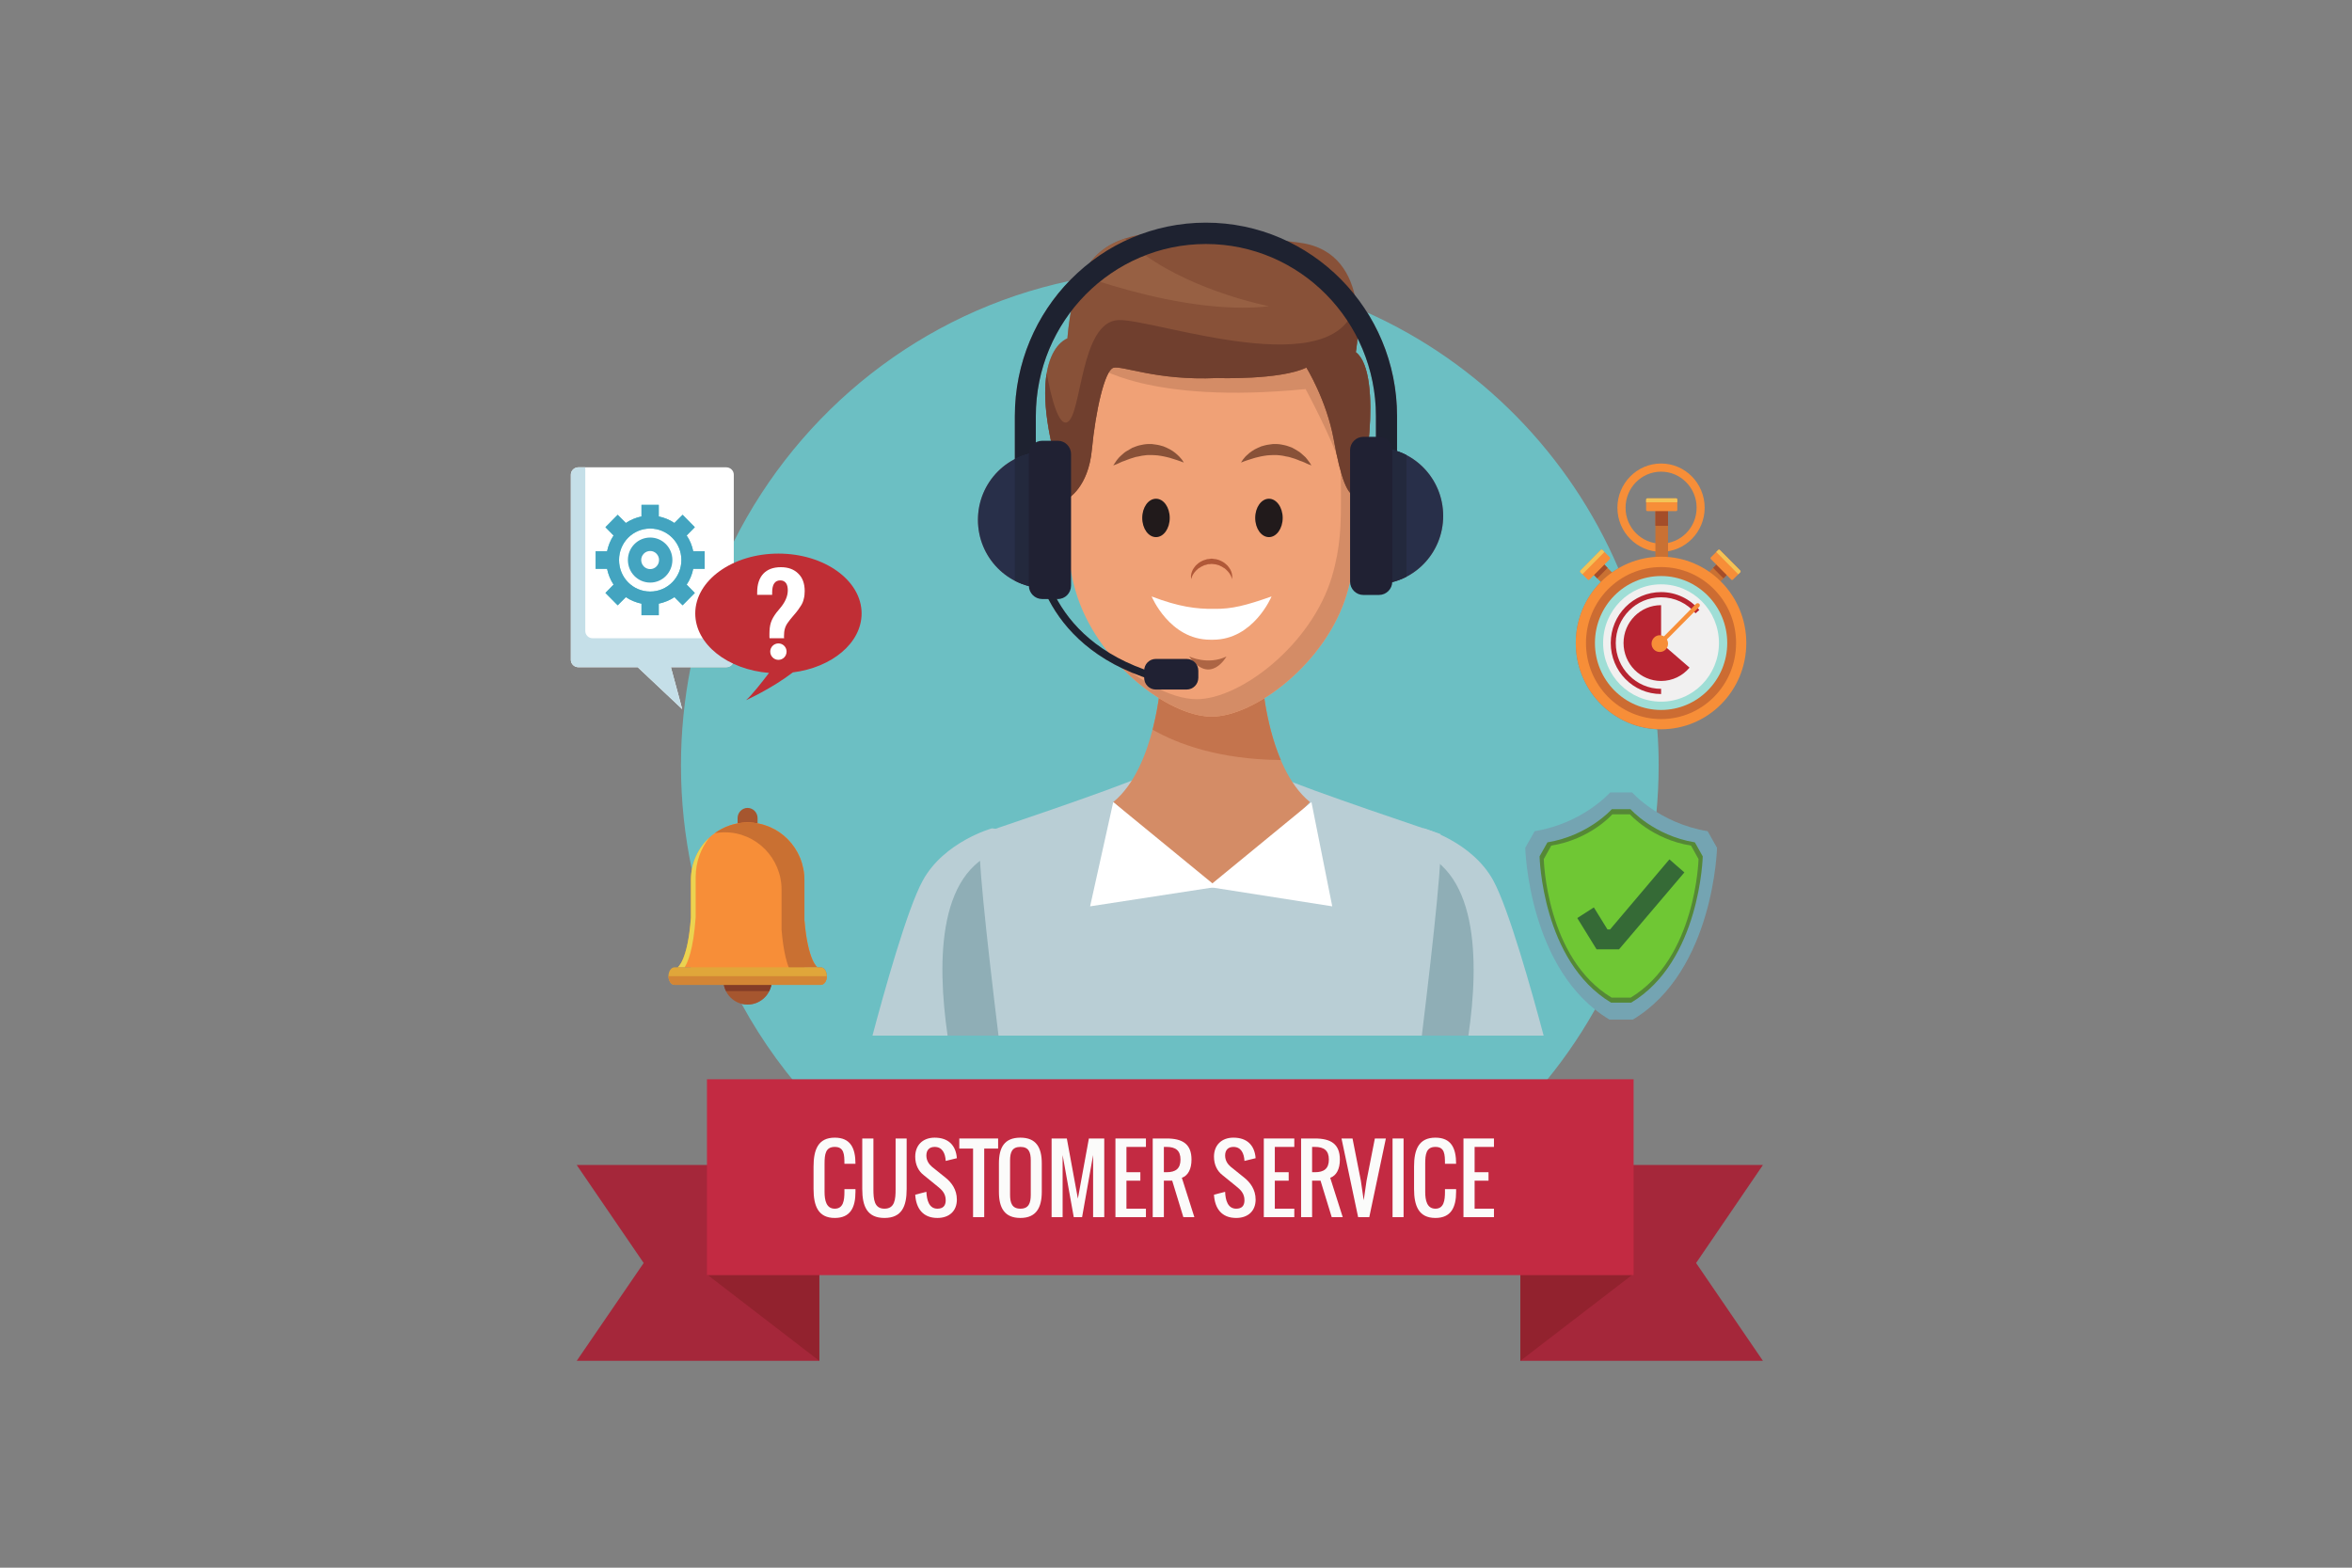 <svg xmlns="http://www.w3.org/2000/svg" xmlns:xlink="http://www.w3.org/1999/xlink" width="90" zoomAndPan="magnify" viewBox="0 0 67.5 45" height="60" preserveAspectRatio="xMidYMid meet" version="1.0"><rect x="0" y="0" width="67.5" height="45" fill="#808080" stroke="none"/><defs><clipPath id="114c03d666"><path d="M 29 6.305 L 40 6.305 L 40 15 L 29 15 Z M 29 6.305 " clip-rule="nonzero"/></clipPath><clipPath id="523c00b254"><path d="M 31 6.305 L 37 6.305 L 37 9 L 31 9 Z M 31 6.305 " clip-rule="nonzero"/></clipPath><clipPath id="dba19a788a"><path d="M 29 6.305 L 41 6.305 L 41 15 L 29 15 Z M 29 6.305 " clip-rule="nonzero"/></clipPath><clipPath id="bbfb444fbb"><path d="M 16.367 33 L 24 33 L 24 39.062 L 16.367 39.062 Z M 16.367 33 " clip-rule="nonzero"/></clipPath><clipPath id="48379a9b5c"><path d="M 20 36 L 24 36 L 24 39.062 L 20 39.062 Z M 20 36 " clip-rule="nonzero"/></clipPath><clipPath id="ddcc74cbfd"><path d="M 43 33 L 50.613 33 L 50.613 39.062 L 43 39.062 Z M 43 33 " clip-rule="nonzero"/></clipPath><clipPath id="9a6824471c"><path d="M 43 36 L 47 36 L 47 39.062 L 43 39.062 Z M 43 36 " clip-rule="nonzero"/></clipPath><clipPath id="3594e69316"><path d="M 16.367 13 L 22 13 L 22 21 L 16.367 21 Z M 16.367 13 " clip-rule="nonzero"/></clipPath><clipPath id="f80b127fdb"><path d="M 45 15 L 50.613 15 L 50.613 21 L 45 21 Z M 45 15 " clip-rule="nonzero"/></clipPath></defs><path fill="#6cbfc3" d="M 33.574 36.164 C 28.277 36.164 23.668 33.195 21.281 28.812 C 21.336 28.828 21.395 28.836 21.453 28.836 C 21.793 28.836 22.074 28.594 22.137 28.27 L 23.555 28.27 C 23.555 28.27 23.555 28.27 23.559 28.27 C 23.562 28.27 23.562 28.27 23.562 28.27 C 23.562 28.27 23.562 28.27 23.566 28.27 C 23.656 28.262 23.727 28.16 23.73 28.035 C 23.73 28.031 23.73 28.027 23.73 28.02 C 23.73 27.879 23.652 27.766 23.555 27.766 L 22.051 27.766 C 21.93 27.562 21.707 27.426 21.453 27.426 C 21.203 27.426 20.98 27.562 20.859 27.766 L 20.766 27.766 C 19.98 25.996 19.543 24.031 19.543 21.965 C 19.543 21.004 19.641 20.062 19.82 19.152 L 20.84 19.152 C 20.961 19.152 21.059 19.059 21.059 18.941 L 21.059 15.547 C 22.953 11.766 26.473 8.961 30.684 8.066 C 29.719 9.07 29.125 10.438 29.125 11.945 L 29.125 13.176 C 28.496 13.5 28.066 14.16 28.066 14.922 C 28.066 15.984 28.902 16.852 29.945 16.883 C 29.988 16.992 30.043 17.105 30.102 17.223 C 30.547 18.07 31.414 19.008 33.07 19.52 L 33.133 19.316 C 31.523 18.816 30.711 17.926 30.289 17.121 C 30.184 16.926 30.105 16.734 30.043 16.555 L 30.043 15.98 C 30.113 16.016 30.188 16.035 30.262 16.035 C 30.273 16.035 30.285 16.035 30.297 16.031 C 30.703 16 30.992 15.43 30.945 14.754 C 30.93 14.543 30.883 14.348 30.812 14.176 C 31 13.996 31.27 13.613 31.336 12.902 C 31.441 11.801 31.703 10.641 31.949 10.559 C 31.973 10.555 31.996 10.551 32.027 10.551 C 32.18 10.551 32.461 10.629 32.875 10.703 C 33.285 10.781 33.828 10.859 34.508 10.859 C 34.637 10.859 34.773 10.855 34.918 10.852 C 34.918 10.852 35.039 10.855 35.234 10.855 C 35.793 10.855 36.934 10.82 37.492 10.551 C 37.492 10.551 38.07 11.484 38.277 12.617 C 38.438 13.504 38.59 13.988 38.762 14.164 C 38.688 14.336 38.637 14.535 38.621 14.754 C 38.574 15.43 38.863 16 39.27 16.031 C 39.281 16.035 39.293 16.035 39.305 16.035 C 39.352 16.035 39.398 16.027 39.441 16.012 L 39.441 16.766 C 39.457 16.766 39.469 16.77 39.484 16.77 C 39.488 16.77 39.488 16.77 39.488 16.77 C 39.488 16.77 39.492 16.77 39.492 16.77 C 39.492 16.77 39.492 16.77 39.496 16.77 C 40.559 16.762 41.418 15.887 41.418 14.809 C 41.418 13.941 40.863 13.207 40.094 12.949 L 40.094 11.945 C 40.094 10.852 39.781 9.832 39.242 8.973 C 42.461 10.414 45.043 13.043 46.445 16.312 C 45.715 16.742 45.223 17.543 45.223 18.457 C 45.223 19.789 46.262 20.875 47.562 20.934 C 47.59 21.273 47.602 21.617 47.602 21.965 C 47.602 29.809 41.32 36.164 33.574 36.164 M 41.715 29.727 L 43.41 29.727 C 43.375 29.539 43.34 29.363 43.309 29.195 C 43.277 29.047 43.25 28.906 43.227 28.777 C 43.09 28.078 43.008 27.656 43.008 27.656 L 41.559 29.727 L 41.715 29.727 M 27.625 29.727 L 27.777 29.727 L 26.328 27.656 C 26.328 27.656 26.25 28.078 26.113 28.777 C 26.059 29.051 25.996 29.371 25.93 29.727 L 27.625 29.727 M 39.121 13.684 C 39.344 12.664 39.52 10.566 38.91 10.109 C 38.91 10.109 38.938 9.949 38.957 9.703 C 39.297 10.375 39.488 11.137 39.488 11.945 L 39.488 12.848 C 39.488 12.848 39.488 12.848 39.484 12.848 C 39.469 12.848 39.457 12.848 39.441 12.848 L 39.441 13.582 C 39.434 13.582 39.426 13.582 39.418 13.582 C 39.312 13.582 39.211 13.617 39.121 13.684 M 30.422 13.668 C 30.336 13.613 30.246 13.582 30.148 13.582 C 30.137 13.582 30.125 13.582 30.113 13.582 C 30.09 13.586 30.066 13.59 30.043 13.594 L 30.043 12.965 C 30.031 12.965 30.016 12.965 30.004 12.965 C 30.004 12.965 30 12.965 30 12.965 C 29.996 12.965 29.996 12.965 29.996 12.965 C 29.996 12.965 29.992 12.965 29.992 12.965 C 29.992 12.965 29.988 12.965 29.988 12.965 C 29.898 12.965 29.812 12.969 29.727 12.984 L 29.727 11.945 C 29.727 10.816 30.102 9.777 30.734 8.941 C 30.691 9.18 30.656 9.434 30.633 9.715 C 30.633 9.715 29.352 10.117 30.422 13.668 " fill-opacity="1" fill-rule="nonzero"/><path fill="#f0a176" d="M 27.777 29.727 L 26.328 27.656 C 26.328 27.656 26.172 28.473 25.93 29.727 L 27.777 29.727 " fill-opacity="1" fill-rule="nonzero"/><path fill="#b1926f" d="M 25.93 29.727 C 25.996 29.371 26.059 29.051 26.113 28.777 C 26.059 29.055 25.996 29.371 25.93 29.727 " fill-opacity="1" fill-rule="nonzero"/><path fill="#d6855a" d="M 27.625 29.727 L 25.93 29.727 C 25.996 29.371 26.059 29.055 26.113 28.777 L 27.625 29.727 " fill-opacity="1" fill-rule="nonzero"/><path fill="#b9ced5" d="M 28.988 29.727 C 29.512 27.363 30 23.93 28.469 23.777 C 28.469 23.777 27.098 24.156 26.484 25.273 C 26.039 26.078 25.375 28.465 25.039 29.727 L 28.988 29.727 " fill-opacity="1" fill-rule="nonzero"/><path fill="#8faeb6" d="M 28.988 29.727 C 29.395 27.887 29.781 25.402 29.211 24.316 C 29.109 24.316 29 24.332 28.887 24.359 C 26.898 24.828 26.883 27.57 27.195 29.727 L 28.988 29.727 " fill-opacity="1" fill-rule="nonzero"/><path fill="#f0a176" d="M 43.41 29.727 C 43.168 28.473 43.008 27.656 43.008 27.656 L 41.559 29.727 L 43.41 29.727 " fill-opacity="1" fill-rule="nonzero"/><path fill="#b1926f" d="M 43.309 29.195 C 43.277 29.047 43.25 28.906 43.227 28.777 C 43.25 28.906 43.277 29.047 43.309 29.195 " fill-opacity="1" fill-rule="nonzero"/><path fill="#d6855a" d="M 43.41 29.727 L 41.715 29.727 L 43.227 28.777 C 43.25 28.906 43.277 29.047 43.309 29.195 C 43.34 29.363 43.375 29.539 43.41 29.727 " fill-opacity="1" fill-rule="nonzero"/><path fill="#b9ced5" d="M 44.301 29.727 C 43.965 28.465 43.297 26.078 42.855 25.273 C 42.242 24.156 40.867 23.777 40.867 23.777 C 39.34 23.93 39.828 27.363 40.352 29.727 L 44.301 29.727 " fill-opacity="1" fill-rule="nonzero"/><path fill="#8faeb6" d="M 42.141 29.727 C 42.457 27.57 42.438 24.828 40.453 24.359 C 40.336 24.332 40.23 24.316 40.129 24.316 C 39.559 25.402 39.945 27.887 40.352 29.727 L 42.141 29.727 " fill-opacity="1" fill-rule="nonzero"/><path fill="#b9ced5" d="M 40.805 29.727 C 41.164 26.785 41.422 24.328 41.34 23.941 C 41.34 23.941 37.414 22.629 36.734 22.301 L 34.73 22.621 L 32.723 22.301 C 32.043 22.629 28.121 23.941 28.121 23.941 C 28.035 24.328 28.297 26.785 28.656 29.727 L 40.805 29.727 " fill-opacity="1" fill-rule="nonzero"/><path fill="#d48c66" d="M 36.223 19.484 L 34.773 19.801 L 33.32 19.484 C 33.32 19.484 33.176 22.02 31.949 23.023 C 31.949 23.023 34.703 25.449 34.918 25.457 C 35.359 25.457 37.594 23.023 37.594 23.023 C 36.367 22.02 36.223 19.484 36.223 19.484 " fill-opacity="1" fill-rule="nonzero"/><path fill="#c4744d" d="M 36.223 19.484 L 34.773 19.801 L 33.32 19.484 C 33.32 19.484 33.281 20.156 33.078 20.945 C 33.797 21.355 34.984 21.801 36.758 21.816 C 36.293 20.727 36.223 19.484 36.223 19.484 " fill-opacity="1" fill-rule="nonzero"/><path fill="#d17a50" d="M 30.945 14.754 C 30.992 15.43 30.703 16 30.297 16.031 C 29.887 16.062 29.516 15.539 29.465 14.863 C 29.418 14.188 29.707 13.613 30.113 13.582 C 30.523 13.555 30.895 14.074 30.945 14.754 " fill-opacity="1" fill-rule="nonzero"/><path fill="#ba6449" d="M 30.195 15.629 C 30.168 15.629 30.137 15.617 30.113 15.605 C 30.09 15.59 30.066 15.574 30.043 15.555 L 30.043 15.504 C 30.059 15.508 30.074 15.508 30.086 15.508 C 30.195 15.508 30.207 15.352 30.207 15.352 C 30.117 15.289 30.066 15.227 30.043 15.16 L 30.043 14.973 C 30.098 14.785 30.281 14.629 30.281 14.629 C 30.172 14.656 30.098 14.703 30.043 14.754 L 30.043 14.422 C 30.059 14.406 30.07 14.387 30.09 14.371 C 30.109 14.355 30.129 14.332 30.152 14.324 C 30.164 14.316 30.176 14.312 30.188 14.305 C 30.195 14.301 30.207 14.297 30.219 14.293 C 30.23 14.289 30.242 14.285 30.254 14.285 C 30.266 14.281 30.273 14.281 30.285 14.281 C 30.301 14.281 30.316 14.277 30.332 14.277 C 30.336 14.277 30.34 14.277 30.34 14.277 C 30.359 14.277 30.371 14.281 30.387 14.281 C 30.398 14.281 30.406 14.281 30.41 14.281 C 30.434 14.332 30.445 14.387 30.457 14.445 C 30.469 14.516 30.477 14.59 30.48 14.664 C 30.48 14.699 30.484 14.738 30.484 14.773 L 30.48 14.859 C 30.43 14.879 30.383 14.898 30.332 14.922 C 30.277 14.949 30.219 14.98 30.176 15.043 C 30.164 15.055 30.16 15.078 30.156 15.098 C 30.156 15.121 30.16 15.145 30.172 15.16 C 30.191 15.195 30.223 15.215 30.25 15.23 C 30.297 15.262 30.348 15.281 30.398 15.301 C 30.391 15.363 30.371 15.43 30.348 15.492 C 30.32 15.555 30.277 15.621 30.211 15.629 C 30.207 15.629 30.203 15.629 30.195 15.629 M 30.043 14.301 L 30.043 14.121 C 30.047 14.121 30.047 14.117 30.051 14.117 C 30.086 14.109 30.117 14.098 30.152 14.094 C 30.164 14.09 30.176 14.09 30.188 14.09 C 30.211 14.09 30.23 14.094 30.25 14.102 C 30.301 14.117 30.34 14.156 30.371 14.199 C 30.359 14.199 30.352 14.199 30.34 14.199 C 30.34 14.199 30.34 14.199 30.336 14.199 C 30.32 14.199 30.297 14.207 30.273 14.211 C 30.262 14.215 30.25 14.215 30.238 14.219 C 30.223 14.223 30.211 14.227 30.199 14.234 C 30.188 14.238 30.172 14.246 30.16 14.25 C 30.148 14.258 30.137 14.266 30.125 14.273 C 30.094 14.281 30.066 14.289 30.043 14.301 " fill-opacity="1" fill-rule="nonzero"/><path fill="#9a4f36" d="M 29.734 14.645 C 29.727 14.57 29.73 14.492 29.75 14.418 C 29.758 14.383 29.77 14.344 29.785 14.309 C 29.801 14.273 29.82 14.242 29.848 14.211 C 29.859 14.195 29.871 14.18 29.887 14.168 C 29.902 14.156 29.914 14.141 29.934 14.133 C 29.965 14.109 30 14.094 30.035 14.074 C 30.07 14.062 30.105 14.051 30.145 14.043 C 30.184 14.035 30.23 14.035 30.27 14.047 C 30.352 14.07 30.41 14.141 30.445 14.211 C 30.484 14.281 30.504 14.355 30.52 14.43 C 30.535 14.508 30.543 14.582 30.547 14.66 C 30.551 14.699 30.551 14.734 30.551 14.773 C 30.551 14.812 30.551 14.852 30.551 14.887 L 30.547 14.914 L 30.523 14.918 C 30.469 14.938 30.414 14.957 30.359 14.98 C 30.309 15.008 30.258 15.035 30.23 15.074 C 30.219 15.094 30.215 15.109 30.227 15.129 C 30.238 15.148 30.258 15.164 30.281 15.18 C 30.328 15.211 30.383 15.234 30.438 15.254 L 30.461 15.262 L 30.457 15.285 C 30.441 15.363 30.422 15.438 30.391 15.508 C 30.371 15.547 30.352 15.578 30.324 15.609 C 30.297 15.641 30.254 15.664 30.211 15.664 C 30.191 15.664 30.172 15.66 30.152 15.656 C 30.133 15.648 30.113 15.637 30.098 15.629 C 30.066 15.605 30.035 15.582 30.012 15.551 C 29.957 15.496 29.914 15.434 29.875 15.367 C 29.922 15.43 29.969 15.488 30.023 15.539 C 30.051 15.562 30.082 15.586 30.113 15.605 C 30.145 15.621 30.176 15.633 30.211 15.629 C 30.277 15.621 30.32 15.555 30.348 15.492 C 30.375 15.422 30.395 15.348 30.402 15.277 L 30.422 15.309 C 30.363 15.289 30.305 15.266 30.25 15.23 C 30.223 15.215 30.191 15.195 30.172 15.16 C 30.16 15.145 30.156 15.121 30.156 15.098 C 30.16 15.078 30.164 15.055 30.176 15.043 C 30.219 14.98 30.277 14.949 30.332 14.922 C 30.391 14.895 30.445 14.871 30.508 14.852 L 30.48 14.887 L 30.484 14.773 C 30.484 14.738 30.48 14.699 30.48 14.664 C 30.477 14.59 30.469 14.516 30.457 14.445 C 30.441 14.371 30.426 14.301 30.391 14.238 C 30.359 14.176 30.312 14.121 30.25 14.102 C 30.219 14.09 30.188 14.09 30.152 14.094 C 30.117 14.098 30.086 14.109 30.051 14.117 C 30.016 14.133 29.984 14.145 29.953 14.164 C 29.938 14.176 29.926 14.188 29.914 14.199 C 29.898 14.207 29.887 14.223 29.875 14.234 C 29.848 14.262 29.828 14.289 29.809 14.324 C 29.793 14.355 29.777 14.387 29.766 14.422 C 29.746 14.492 29.734 14.57 29.734 14.645 " fill-opacity="1" fill-rule="nonzero"/><path fill="#9a4f36" d="M 29.922 14.891 C 29.922 14.891 29.914 14.832 29.918 14.742 C 29.918 14.695 29.926 14.641 29.938 14.586 C 29.949 14.527 29.969 14.469 30 14.414 C 30.016 14.387 30.031 14.359 30.055 14.336 C 30.074 14.316 30.098 14.289 30.121 14.277 C 30.133 14.266 30.148 14.258 30.16 14.25 C 30.172 14.246 30.188 14.238 30.199 14.234 C 30.211 14.227 30.223 14.223 30.238 14.219 C 30.25 14.215 30.262 14.215 30.273 14.211 C 30.297 14.207 30.32 14.199 30.34 14.199 C 30.359 14.199 30.375 14.199 30.391 14.199 C 30.418 14.199 30.434 14.199 30.434 14.199 L 30.422 14.285 C 30.422 14.285 30.41 14.281 30.387 14.281 C 30.371 14.281 30.359 14.277 30.34 14.277 C 30.324 14.273 30.305 14.281 30.285 14.281 C 30.273 14.281 30.266 14.281 30.254 14.285 C 30.242 14.285 30.23 14.289 30.219 14.293 C 30.207 14.297 30.195 14.301 30.188 14.305 C 30.176 14.312 30.164 14.316 30.152 14.324 C 30.129 14.332 30.109 14.355 30.09 14.371 C 30.066 14.391 30.051 14.414 30.035 14.438 C 30.004 14.484 29.977 14.539 29.965 14.594 C 29.945 14.645 29.938 14.695 29.93 14.742 C 29.918 14.832 29.922 14.891 29.922 14.891 " fill-opacity="1" fill-rule="nonzero"/><path fill="#d17a50" d="M 38.621 14.754 C 38.574 15.43 38.863 16 39.27 16.031 C 39.68 16.062 40.051 15.539 40.102 14.863 C 40.148 14.188 39.859 13.613 39.453 13.582 C 39.043 13.555 38.672 14.074 38.621 14.754 " fill-opacity="1" fill-rule="nonzero"/><path fill="#ba6449" d="M 39.371 15.629 C 39.367 15.629 39.359 15.629 39.355 15.629 C 39.289 15.621 39.246 15.555 39.219 15.492 C 39.195 15.43 39.176 15.363 39.168 15.301 C 39.219 15.281 39.27 15.262 39.316 15.23 C 39.344 15.215 39.375 15.195 39.395 15.16 C 39.406 15.145 39.41 15.121 39.41 15.098 C 39.406 15.078 39.402 15.055 39.391 15.043 C 39.348 14.98 39.289 14.949 39.234 14.922 C 39.184 14.898 39.137 14.879 39.086 14.859 L 39.082 14.773 C 39.082 14.738 39.086 14.699 39.086 14.664 C 39.09 14.59 39.098 14.516 39.109 14.445 C 39.121 14.387 39.133 14.332 39.156 14.281 C 39.16 14.281 39.172 14.281 39.18 14.281 C 39.195 14.281 39.207 14.277 39.227 14.277 C 39.227 14.277 39.23 14.277 39.234 14.277 C 39.25 14.277 39.266 14.281 39.281 14.281 C 39.293 14.281 39.305 14.281 39.312 14.285 C 39.324 14.285 39.336 14.289 39.348 14.293 C 39.359 14.297 39.371 14.301 39.383 14.305 C 39.391 14.312 39.402 14.316 39.414 14.324 C 39.422 14.328 39.434 14.332 39.441 14.34 L 39.441 14.691 C 39.398 14.664 39.348 14.645 39.285 14.629 C 39.285 14.629 39.371 14.703 39.441 14.805 L 39.441 15.285 C 39.418 15.309 39.395 15.328 39.363 15.352 C 39.363 15.352 39.367 15.469 39.441 15.5 L 39.441 15.609 C 39.418 15.621 39.395 15.629 39.371 15.629 M 39.441 14.273 C 39.43 14.266 39.418 14.258 39.406 14.25 C 39.395 14.246 39.379 14.238 39.367 14.234 C 39.355 14.227 39.344 14.223 39.328 14.219 C 39.316 14.215 39.305 14.215 39.293 14.211 C 39.27 14.207 39.25 14.199 39.23 14.199 C 39.23 14.199 39.227 14.199 39.227 14.199 C 39.215 14.199 39.207 14.199 39.195 14.199 C 39.227 14.156 39.266 14.117 39.316 14.102 C 39.336 14.094 39.355 14.09 39.379 14.09 C 39.391 14.09 39.402 14.09 39.414 14.094 C 39.422 14.094 39.434 14.094 39.441 14.098 L 39.441 14.273 " fill-opacity="1" fill-rule="nonzero"/><path fill="#9a4f36" d="M 39.832 14.645 C 39.832 14.57 39.82 14.492 39.801 14.422 C 39.789 14.387 39.773 14.355 39.758 14.324 C 39.738 14.289 39.719 14.262 39.691 14.234 C 39.68 14.223 39.668 14.207 39.652 14.199 C 39.641 14.188 39.629 14.176 39.613 14.164 C 39.582 14.145 39.551 14.133 39.516 14.117 C 39.48 14.109 39.449 14.098 39.414 14.094 C 39.379 14.09 39.348 14.09 39.316 14.102 C 39.254 14.121 39.207 14.176 39.176 14.238 C 39.145 14.301 39.125 14.371 39.109 14.445 C 39.098 14.516 39.09 14.59 39.086 14.664 C 39.086 14.699 39.082 14.738 39.082 14.773 L 39.086 14.887 L 39.062 14.852 C 39.121 14.871 39.176 14.895 39.234 14.922 C 39.289 14.949 39.348 14.98 39.391 15.043 C 39.402 15.055 39.406 15.078 39.41 15.098 C 39.41 15.121 39.406 15.145 39.395 15.16 C 39.375 15.195 39.344 15.215 39.316 15.23 C 39.262 15.266 39.203 15.289 39.148 15.309 L 39.164 15.277 C 39.176 15.348 39.191 15.422 39.219 15.492 C 39.246 15.555 39.289 15.621 39.355 15.629 C 39.391 15.633 39.422 15.621 39.453 15.605 C 39.484 15.586 39.516 15.562 39.543 15.539 C 39.598 15.488 39.645 15.43 39.691 15.367 C 39.652 15.434 39.609 15.496 39.555 15.551 C 39.531 15.582 39.5 15.605 39.469 15.629 C 39.453 15.637 39.434 15.648 39.414 15.656 C 39.395 15.66 39.375 15.664 39.355 15.664 C 39.312 15.664 39.27 15.641 39.242 15.609 C 39.215 15.578 39.195 15.547 39.176 15.508 C 39.145 15.438 39.125 15.363 39.109 15.285 L 39.105 15.262 L 39.129 15.254 C 39.184 15.234 39.238 15.211 39.285 15.18 C 39.309 15.164 39.328 15.148 39.34 15.129 C 39.352 15.109 39.348 15.094 39.336 15.074 C 39.312 15.035 39.258 15.008 39.207 14.98 C 39.152 14.957 39.098 14.938 39.043 14.918 L 39.02 14.914 L 39.016 14.887 C 39.016 14.852 39.016 14.812 39.016 14.773 C 39.016 14.734 39.016 14.699 39.02 14.66 C 39.023 14.582 39.031 14.508 39.047 14.43 C 39.062 14.355 39.086 14.281 39.121 14.211 C 39.156 14.141 39.215 14.07 39.301 14.047 C 39.336 14.035 39.383 14.035 39.422 14.043 C 39.461 14.051 39.496 14.062 39.531 14.074 C 39.566 14.094 39.602 14.109 39.633 14.133 C 39.652 14.141 39.664 14.156 39.68 14.168 C 39.695 14.18 39.707 14.195 39.719 14.211 C 39.746 14.242 39.766 14.273 39.781 14.309 C 39.797 14.344 39.809 14.383 39.816 14.418 C 39.836 14.492 39.84 14.57 39.832 14.645 " fill-opacity="1" fill-rule="nonzero"/><path fill="#9a4f36" d="M 39.645 14.891 C 39.645 14.891 39.648 14.832 39.637 14.742 C 39.629 14.695 39.621 14.645 39.605 14.594 C 39.59 14.539 39.562 14.484 39.531 14.438 C 39.516 14.414 39.496 14.391 39.477 14.371 C 39.457 14.355 39.438 14.332 39.414 14.324 C 39.402 14.316 39.391 14.312 39.383 14.305 C 39.371 14.301 39.359 14.297 39.348 14.293 C 39.336 14.289 39.324 14.285 39.312 14.285 C 39.305 14.281 39.293 14.281 39.281 14.281 C 39.262 14.281 39.242 14.273 39.227 14.277 C 39.207 14.277 39.195 14.281 39.18 14.281 C 39.156 14.281 39.145 14.285 39.145 14.285 L 39.133 14.199 C 39.133 14.199 39.148 14.199 39.176 14.199 C 39.191 14.199 39.207 14.199 39.227 14.199 C 39.246 14.199 39.27 14.207 39.293 14.211 C 39.305 14.215 39.316 14.215 39.328 14.219 C 39.344 14.223 39.355 14.227 39.367 14.234 C 39.379 14.238 39.395 14.246 39.406 14.25 C 39.418 14.258 39.434 14.266 39.445 14.277 C 39.473 14.289 39.492 14.316 39.512 14.336 C 39.535 14.359 39.551 14.387 39.566 14.414 C 39.598 14.469 39.617 14.527 39.629 14.586 C 39.641 14.641 39.648 14.695 39.648 14.742 C 39.652 14.832 39.645 14.891 39.645 14.891 " fill-opacity="1" fill-rule="nonzero"/><path fill="#f0a176" d="M 38.91 14.762 C 38.91 15.543 38.91 16.184 38.648 17.059 C 38.062 19.02 36.016 20.57 34.773 20.57 C 33.508 20.57 31.445 18.965 30.871 16.973 C 30.625 16.129 30.633 15.52 30.633 14.762 C 30.633 12.227 30.695 8.906 34.773 8.906 C 38.848 8.906 38.91 12.227 38.91 14.762 " fill-opacity="1" fill-rule="nonzero"/><path fill="#d48c66" d="M 31.418 10.484 C 31.418 10.484 32.93 11.617 37.469 11.168 C 37.469 11.168 38.199 12.52 38.473 13.359 C 38.746 14.199 38.512 11.219 38.512 11.219 C 38.512 11.219 37.336 8.809 37.258 8.906 C 37.18 9 31.285 10.27 31.285 10.27 L 31.418 10.484 " fill-opacity="1" fill-rule="nonzero"/><path fill="#d48c66" d="M 37.633 9.84 C 38.461 11.039 38.484 12.781 38.484 14.262 C 38.484 15.047 38.48 15.688 38.223 16.559 C 37.633 18.52 35.59 20.07 34.344 20.07 C 33.598 20.07 32.57 19.508 31.734 18.637 C 32.617 19.785 33.891 20.57 34.773 20.57 C 36.016 20.57 38.062 19.02 38.648 17.059 C 38.91 16.184 38.91 15.543 38.91 14.762 C 38.91 13.059 38.883 11.008 37.633 9.84 " fill-opacity="1" fill-rule="nonzero"/><path fill="#b05838" d="M 34.184 16.625 C 34.184 16.625 34.184 16.598 34.18 16.547 C 34.176 16.523 34.188 16.496 34.191 16.461 C 34.199 16.422 34.219 16.387 34.234 16.348 C 34.254 16.309 34.289 16.273 34.316 16.234 C 34.355 16.203 34.391 16.16 34.441 16.133 C 34.465 16.121 34.488 16.105 34.516 16.094 C 34.539 16.082 34.57 16.074 34.598 16.066 L 34.641 16.051 L 34.684 16.047 L 34.773 16.035 L 34.859 16.047 L 34.898 16.051 L 34.941 16.062 C 34.973 16.07 35 16.082 35.027 16.094 C 35.055 16.105 35.078 16.121 35.102 16.133 C 35.152 16.16 35.188 16.203 35.227 16.234 C 35.258 16.273 35.289 16.309 35.309 16.348 C 35.328 16.387 35.344 16.422 35.352 16.457 C 35.355 16.492 35.367 16.523 35.363 16.547 C 35.363 16.598 35.359 16.625 35.359 16.625 C 35.359 16.625 35.348 16.598 35.336 16.555 C 35.332 16.531 35.309 16.508 35.297 16.48 C 35.285 16.453 35.258 16.43 35.234 16.398 C 35.215 16.371 35.18 16.348 35.148 16.316 C 35.133 16.309 35.113 16.297 35.094 16.285 C 35.078 16.273 35.059 16.258 35.039 16.254 C 35.016 16.242 34.996 16.234 34.977 16.223 C 34.953 16.219 34.934 16.215 34.914 16.207 L 34.883 16.199 L 34.844 16.195 L 34.773 16.188 L 34.703 16.195 L 34.668 16.195 L 34.633 16.207 C 34.613 16.215 34.59 16.219 34.566 16.223 C 34.547 16.234 34.527 16.242 34.504 16.254 C 34.484 16.258 34.465 16.273 34.449 16.285 C 34.43 16.297 34.41 16.309 34.395 16.316 C 34.367 16.348 34.328 16.371 34.309 16.398 C 34.285 16.43 34.258 16.453 34.246 16.48 C 34.234 16.508 34.215 16.527 34.211 16.551 C 34.195 16.598 34.184 16.625 34.184 16.625 " fill-opacity="1" fill-rule="nonzero"/><path fill="#ad6544" d="M 34.129 18.844 C 34.129 18.844 34.664 19.102 35.199 18.844 C 35.199 18.844 34.734 19.684 34.129 18.844 " fill-opacity="1" fill-rule="nonzero"/><path fill="#211a1b" d="M 33.57 14.867 C 33.57 15.172 33.395 15.418 33.176 15.418 C 32.957 15.418 32.781 15.172 32.781 14.867 C 32.781 14.562 32.957 14.316 33.176 14.316 C 33.395 14.316 33.57 14.562 33.57 14.867 " fill-opacity="1" fill-rule="nonzero"/><path fill="#211a1b" d="M 36.812 14.867 C 36.812 15.172 36.633 15.418 36.418 15.418 C 36.199 15.418 36.023 15.172 36.023 14.867 C 36.023 14.562 36.199 14.316 36.418 14.316 C 36.633 14.316 36.812 14.562 36.812 14.867 " fill-opacity="1" fill-rule="nonzero"/><path fill="#ffffff" d="M 34.848 17.477 C 34.336 17.484 33.828 17.418 33.051 17.121 C 33.051 17.121 33.566 18.363 34.734 18.363 C 34.734 18.363 34.746 18.363 34.773 18.363 C 34.797 18.363 34.812 18.363 34.812 18.363 C 35.977 18.363 36.492 17.121 36.492 17.121 C 35.758 17.379 35.355 17.484 34.848 17.477 " fill-opacity="1" fill-rule="nonzero"/><path fill="#885138" d="M 33.973 13.277 C 33.973 13.277 33.938 13.266 33.879 13.242 C 33.82 13.223 33.738 13.191 33.641 13.164 C 33.594 13.148 33.543 13.133 33.488 13.121 C 33.434 13.105 33.375 13.098 33.316 13.086 C 33.258 13.078 33.199 13.066 33.137 13.066 C 33.109 13.066 33.078 13.062 33.047 13.062 L 32.953 13.062 C 32.922 13.062 32.895 13.066 32.863 13.07 C 32.832 13.074 32.801 13.078 32.77 13.082 C 32.711 13.094 32.652 13.109 32.594 13.117 C 32.535 13.137 32.48 13.152 32.43 13.168 C 32.375 13.184 32.324 13.211 32.277 13.227 C 32.23 13.242 32.184 13.258 32.148 13.277 C 32.109 13.297 32.074 13.309 32.047 13.324 C 31.988 13.348 31.949 13.359 31.949 13.359 C 31.949 13.359 31.969 13.328 32.008 13.273 C 32.023 13.246 32.047 13.215 32.074 13.18 C 32.102 13.141 32.141 13.105 32.18 13.07 C 32.223 13.035 32.266 12.988 32.32 12.957 C 32.379 12.922 32.438 12.887 32.5 12.852 C 32.566 12.828 32.637 12.797 32.711 12.781 C 32.75 12.773 32.785 12.766 32.824 12.758 C 32.863 12.754 32.902 12.746 32.941 12.746 L 33.059 12.746 C 33.098 12.75 33.133 12.758 33.172 12.762 C 33.25 12.77 33.32 12.793 33.387 12.812 C 33.453 12.84 33.52 12.867 33.574 12.898 C 33.633 12.93 33.684 12.965 33.727 13 C 33.773 13.035 33.809 13.074 33.84 13.102 C 33.871 13.137 33.898 13.168 33.918 13.191 C 33.957 13.246 33.973 13.277 33.973 13.277 " fill-opacity="1" fill-rule="nonzero"/><path fill="#885138" d="M 35.617 13.277 C 35.617 13.277 35.633 13.246 35.672 13.191 C 35.691 13.168 35.715 13.137 35.746 13.102 C 35.781 13.074 35.816 13.035 35.859 13 C 35.906 12.965 35.957 12.93 36.012 12.898 C 36.07 12.867 36.133 12.84 36.199 12.812 C 36.27 12.793 36.34 12.77 36.414 12.762 C 36.453 12.758 36.492 12.75 36.531 12.746 L 36.648 12.746 C 36.688 12.746 36.723 12.754 36.762 12.758 C 36.801 12.766 36.84 12.773 36.875 12.781 C 36.949 12.797 37.02 12.828 37.086 12.852 C 37.152 12.887 37.211 12.922 37.266 12.957 C 37.32 12.988 37.363 13.035 37.406 13.07 C 37.449 13.105 37.484 13.141 37.512 13.18 C 37.539 13.215 37.562 13.246 37.582 13.273 C 37.617 13.328 37.637 13.359 37.637 13.359 C 37.637 13.359 37.602 13.348 37.543 13.324 C 37.512 13.309 37.477 13.297 37.441 13.277 C 37.402 13.258 37.355 13.242 37.309 13.227 C 37.262 13.211 37.215 13.184 37.16 13.168 C 37.105 13.152 37.051 13.137 36.992 13.117 C 36.934 13.109 36.875 13.094 36.816 13.082 C 36.785 13.078 36.754 13.074 36.727 13.07 C 36.695 13.066 36.664 13.062 36.633 13.062 L 36.543 13.062 C 36.512 13.062 36.48 13.066 36.449 13.066 C 36.387 13.066 36.328 13.078 36.27 13.086 C 36.211 13.098 36.152 13.105 36.102 13.121 C 36.047 13.133 35.992 13.148 35.945 13.164 C 35.848 13.191 35.766 13.223 35.707 13.242 C 35.648 13.266 35.617 13.277 35.617 13.277 " fill-opacity="1" fill-rule="nonzero"/><g clip-path="url(#114c03d666)"><path fill="#885138" d="M 30.637 14.316 C 30.637 14.316 31.234 14.004 31.336 12.902 C 31.441 11.801 31.703 10.641 31.949 10.559 C 32.074 10.52 32.379 10.613 32.875 10.703 C 33.367 10.797 34.047 10.891 34.918 10.852 C 34.918 10.852 36.738 10.914 37.492 10.551 C 37.492 10.551 38.07 11.484 38.277 12.617 C 38.48 13.754 38.68 14.234 38.91 14.238 C 39.137 14.242 39.723 10.719 38.91 10.109 C 38.91 10.109 39.457 7.258 37.312 6.969 C 32.434 6.309 30.918 6.418 30.633 9.715 C 30.633 9.715 29.199 10.164 30.637 14.316 " fill-opacity="1" fill-rule="nonzero"/></g><g clip-path="url(#523c00b254)"><path fill="#976043" d="M 35.656 8.832 C 34.168 8.832 32.547 8.402 31.562 8.086 C 31.953 7.77 32.395 7.512 32.867 7.328 C 34.371 8.398 36.418 8.789 36.418 8.789 C 36.172 8.82 35.914 8.832 35.656 8.832 M 31.297 7.523 C 31.543 7.203 31.867 6.984 32.285 6.848 C 32.301 6.859 32.316 6.875 32.336 6.891 C 31.965 7.062 31.617 7.277 31.297 7.523 " fill-opacity="1" fill-rule="nonzero"/></g><path fill="#703f2e" d="M 31.336 12.902 C 31.441 11.801 31.703 10.641 31.949 10.559 C 32.199 10.48 33.176 10.93 34.918 10.852 C 34.918 10.852 36.738 10.914 37.492 10.551 C 37.492 10.551 38.07 11.484 38.277 12.617 C 38.48 13.754 38.68 14.234 38.91 14.238 C 39.137 14.242 39.723 10.719 38.91 10.109 C 38.91 10.109 39.043 9.402 38.918 8.66 C 38.438 11.105 33.094 9.137 32.094 9.188 C 31 9.238 31.051 11.906 30.633 12.117 C 30.375 12.246 30.164 11.387 30.039 10.715 C 29.926 11.387 30.004 12.496 30.637 14.316 C 30.637 14.316 31.234 14.004 31.336 12.902 " fill-opacity="1" fill-rule="nonzero"/><path fill="#1e2230" d="M 29.633 15.41 C 29.633 15.414 29.633 15.426 29.633 15.449 C 29.633 15.617 29.656 16.371 30.102 17.223 C 30.547 18.07 31.414 19.008 33.07 19.52 L 33.133 19.316 C 31.523 18.816 30.711 17.926 30.289 17.121 C 29.867 16.316 29.844 15.594 29.844 15.449 C 29.844 15.438 29.844 15.43 29.844 15.426 L 29.844 15.422 L 29.633 15.41 " fill-opacity="1" fill-rule="nonzero"/><g clip-path="url(#dba19a788a)"><path fill="#1e2230" d="M 40.094 14.574 L 39.488 14.574 L 39.488 11.945 C 39.488 9.219 37.301 7.004 34.609 7.004 C 31.918 7.004 29.727 9.219 29.727 11.945 L 29.727 14.574 L 29.125 14.574 L 29.125 11.945 C 29.125 8.883 31.582 6.391 34.609 6.391 C 37.633 6.391 40.094 8.883 40.094 11.945 L 40.094 14.574 " fill-opacity="1" fill-rule="nonzero"/></g><path fill="#282f49" d="M 30.043 12.965 C 30.031 12.965 30.016 12.965 30.004 12.965 C 28.934 12.965 28.066 13.84 28.066 14.922 C 28.066 16.008 28.934 16.883 30.004 16.883 C 30.016 16.883 30.031 16.883 30.043 16.883 L 30.043 12.965 " fill-opacity="1" fill-rule="nonzero"/><path fill="#23293d" d="M 30.004 16.883 C 30.004 16.883 30 16.883 30 16.883 C 29.996 16.883 29.996 16.883 29.996 16.883 C 29.996 16.883 29.992 16.883 29.992 16.883 C 29.992 16.883 29.988 16.883 29.988 16.883 C 29.676 16.883 29.383 16.805 29.125 16.668 L 29.125 13.176 C 29.383 13.043 29.676 12.965 29.988 12.965 C 29.988 12.965 29.992 12.965 29.992 12.965 C 29.992 12.965 29.996 12.965 29.996 12.965 C 29.996 12.965 29.996 12.965 30 12.965 C 30 12.965 30.004 12.965 30.004 12.965 C 30.016 12.965 30.031 12.965 30.043 12.965 L 30.043 16.883 C 30.031 16.883 30.016 16.883 30.004 16.883 " fill-opacity="1" fill-rule="nonzero"/><path fill="#202133" d="M 30.738 16.809 C 30.738 17.023 30.57 17.195 30.359 17.195 L 29.91 17.195 C 29.699 17.195 29.527 17.023 29.527 16.809 L 29.527 13.035 C 29.527 12.824 29.699 12.652 29.91 12.652 L 30.359 12.652 C 30.57 12.652 30.738 12.824 30.738 13.035 L 30.738 16.809 " fill-opacity="1" fill-rule="nonzero"/><path fill="#282f49" d="M 39.441 12.848 C 39.457 12.848 39.469 12.848 39.484 12.848 C 40.551 12.848 41.418 13.727 41.418 14.809 C 41.418 15.891 40.551 16.77 39.484 16.77 C 39.469 16.77 39.457 16.766 39.441 16.766 L 39.441 12.848 " fill-opacity="1" fill-rule="nonzero"/><path fill="#23293d" d="M 39.484 16.77 C 39.469 16.77 39.457 16.766 39.441 16.766 L 39.441 12.848 C 39.457 12.848 39.469 12.848 39.484 12.848 C 39.488 12.848 39.488 12.848 39.488 12.848 C 39.492 12.848 39.492 12.848 39.492 12.848 C 39.492 12.848 39.492 12.848 39.496 12.848 C 39.809 12.852 40.102 12.926 40.363 13.062 L 40.363 16.555 C 40.102 16.688 39.809 16.766 39.496 16.77 C 39.492 16.77 39.492 16.77 39.492 16.77 C 39.492 16.77 39.488 16.77 39.488 16.77 C 39.488 16.77 39.488 16.77 39.484 16.77 " fill-opacity="1" fill-rule="nonzero"/><path fill="#202133" d="M 38.746 16.695 C 38.746 16.906 38.918 17.078 39.125 17.078 L 39.578 17.078 C 39.785 17.078 39.957 16.906 39.957 16.695 L 39.957 12.922 C 39.957 12.711 39.785 12.539 39.578 12.539 L 39.125 12.539 C 38.918 12.539 38.746 12.711 38.746 12.922 L 38.746 16.695 " fill-opacity="1" fill-rule="nonzero"/><path fill="#202133" d="M 34.391 19.453 C 34.391 19.641 34.242 19.793 34.055 19.793 L 33.172 19.793 C 32.984 19.793 32.836 19.641 32.836 19.453 L 32.836 19.254 C 32.836 19.066 32.984 18.914 33.172 18.914 L 34.055 18.914 C 34.242 18.914 34.391 19.066 34.391 19.254 L 34.391 19.453 " fill-opacity="1" fill-rule="nonzero"/><path fill="#ffffff" d="M 31.949 23.023 L 31.285 26.016 L 34.918 25.457 Z M 31.949 23.023 " fill-opacity="1" fill-rule="nonzero"/><path fill="#ffffff" d="M 37.637 23.023 L 38.234 26.016 L 34.672 25.457 Z M 37.637 23.023 " fill-opacity="1" fill-rule="nonzero"/><g clip-path="url(#bbfb444fbb)"><path fill="#a5273a" d="M 23.512 39.062 L 16.551 39.062 L 18.473 36.254 L 16.551 33.441 L 23.512 33.441 L 23.512 39.062 " fill-opacity="1" fill-rule="nonzero"/></g><g clip-path="url(#48379a9b5c)"><path fill="#92222e" d="M 23.512 39.062 L 20.289 36.582 L 23.512 36.582 Z M 23.512 39.062 " fill-opacity="1" fill-rule="nonzero"/></g><g clip-path="url(#ddcc74cbfd)"><path fill="#a5273a" d="M 43.633 39.062 L 50.594 39.062 L 48.676 36.254 L 50.594 33.441 L 43.633 33.441 L 43.633 39.062 " fill-opacity="1" fill-rule="nonzero"/></g><g clip-path="url(#9a6824471c)"><path fill="#92222e" d="M 43.633 39.062 L 46.859 36.582 L 43.633 36.582 Z M 43.633 39.062 " fill-opacity="1" fill-rule="nonzero"/></g><path fill="#c32a42" d="M 46.883 36.602 L 20.289 36.602 L 20.289 30.98 L 46.883 30.98 L 46.883 36.602 " fill-opacity="1" fill-rule="nonzero"/><path fill="#fbfbfa" d="M 23.957 34.961 C 23.48 34.961 23.348 34.613 23.348 34.129 L 23.348 33.488 C 23.348 33 23.48 32.656 23.957 32.656 C 24.406 32.656 24.551 32.953 24.551 33.406 L 24.234 33.406 C 24.234 33.133 24.223 32.922 23.957 32.922 C 23.691 32.922 23.664 33.133 23.664 33.406 L 23.664 34.211 C 23.664 34.457 23.715 34.695 23.957 34.695 C 24.203 34.695 24.234 34.457 24.234 34.211 L 24.234 34.133 L 24.551 34.133 L 24.551 34.211 C 24.551 34.66 24.406 34.961 23.957 34.961 " fill-opacity="1" fill-rule="nonzero"/><path fill="#fbfbfa" d="M 25.383 34.961 C 24.887 34.961 24.746 34.629 24.746 34.133 L 24.746 32.68 L 25.066 32.68 L 25.066 34.133 C 25.066 34.43 25.09 34.695 25.383 34.695 C 25.68 34.695 25.703 34.43 25.703 34.133 L 25.703 32.68 L 26.02 32.68 L 26.02 34.133 C 26.02 34.629 25.879 34.961 25.383 34.961 " fill-opacity="1" fill-rule="nonzero"/><path fill="#fbfbfa" d="M 26.824 32.922 C 26.668 32.922 26.586 33.016 26.586 33.168 C 26.586 33.309 26.656 33.414 26.742 33.488 L 27.141 33.809 C 27.305 33.941 27.461 34.145 27.461 34.434 C 27.461 34.766 27.238 34.961 26.902 34.961 C 26.488 34.961 26.289 34.688 26.266 34.293 L 26.586 34.211 C 26.598 34.445 26.66 34.695 26.902 34.695 C 27.062 34.695 27.141 34.613 27.141 34.453 C 27.141 34.25 27.02 34.145 26.902 34.051 L 26.504 33.727 C 26.367 33.621 26.266 33.441 26.266 33.203 C 26.266 32.867 26.488 32.656 26.824 32.656 C 27.219 32.656 27.434 32.879 27.461 33.246 L 27.141 33.324 C 27.129 33.109 27.047 32.922 26.824 32.922 " fill-opacity="1" fill-rule="nonzero"/><path fill="#fbfbfa" d="M 28.645 32.969 L 28.246 32.969 L 28.246 34.938 L 27.926 34.938 L 27.926 32.969 L 27.531 32.969 L 27.531 32.68 L 28.645 32.68 L 28.645 32.969 " fill-opacity="1" fill-rule="nonzero"/><path fill="#fbfbfa" d="M 28.988 33.312 L 28.988 34.293 C 28.988 34.535 29.047 34.695 29.285 34.695 C 29.523 34.695 29.582 34.535 29.582 34.293 L 29.582 33.312 C 29.582 33.07 29.523 32.922 29.285 32.922 C 29.047 32.922 28.988 33.07 28.988 33.312 Z M 29.898 33.395 L 29.898 34.211 C 29.898 34.664 29.738 34.961 29.285 34.961 C 28.828 34.961 28.668 34.672 28.668 34.211 L 28.668 33.395 C 28.668 32.934 28.828 32.656 29.285 32.656 C 29.738 32.656 29.898 32.941 29.898 33.395 " fill-opacity="1" fill-rule="nonzero"/><path fill="#fbfbfa" d="M 30.496 33.156 L 30.496 34.938 L 30.18 34.938 L 30.18 32.68 L 30.617 32.68 L 30.934 34.406 L 31.25 32.68 L 31.691 32.68 L 31.691 34.938 L 31.371 34.938 L 31.371 33.156 L 31.055 34.938 L 30.816 34.938 L 30.496 33.156 " fill-opacity="1" fill-rule="nonzero"/><path fill="#fbfbfa" d="M 32.328 33.891 L 32.328 34.695 L 32.887 34.695 L 32.887 34.938 L 32.012 34.938 L 32.012 32.68 L 32.887 32.68 L 32.887 32.922 L 32.328 32.922 L 32.328 33.648 L 32.727 33.648 L 32.727 33.891 L 32.328 33.891 " fill-opacity="1" fill-rule="nonzero"/><path fill="#fbfbfa" d="M 33.48 32.922 L 33.402 32.922 L 33.402 33.648 L 33.48 33.648 C 33.738 33.648 33.879 33.547 33.879 33.285 C 33.879 33.023 33.738 32.922 33.48 32.922 Z M 33.918 33.809 L 34.277 34.938 L 33.961 34.938 L 33.641 33.891 L 33.402 33.891 L 33.402 34.938 L 33.082 34.938 L 33.082 32.68 L 33.48 32.68 C 33.934 32.68 34.195 32.836 34.195 33.285 C 34.195 33.551 34.102 33.742 33.918 33.809 " fill-opacity="1" fill-rule="nonzero"/><path fill="#fbfbfa" d="M 35.398 32.922 C 35.242 32.922 35.16 33.016 35.16 33.168 C 35.16 33.309 35.23 33.414 35.316 33.488 L 35.715 33.809 C 35.879 33.941 36.035 34.145 36.035 34.434 C 36.035 34.766 35.812 34.961 35.477 34.961 C 35.059 34.961 34.863 34.688 34.84 34.293 L 35.16 34.211 C 35.168 34.445 35.234 34.695 35.477 34.695 C 35.637 34.695 35.715 34.613 35.715 34.453 C 35.715 34.25 35.594 34.145 35.477 34.051 L 35.078 33.727 C 34.941 33.621 34.84 33.441 34.84 33.203 C 34.84 32.867 35.062 32.656 35.398 32.656 C 35.793 32.656 36.008 32.879 36.035 33.246 L 35.715 33.324 C 35.703 33.109 35.621 32.922 35.398 32.922 " fill-opacity="1" fill-rule="nonzero"/><path fill="#fbfbfa" d="M 36.586 33.891 L 36.586 34.695 L 37.145 34.695 L 37.145 34.938 L 36.27 34.938 L 36.27 32.68 L 37.145 32.68 L 37.145 32.922 L 36.586 32.922 L 36.586 33.648 L 36.984 33.648 L 36.984 33.891 L 36.586 33.891 " fill-opacity="1" fill-rule="nonzero"/><path fill="#fbfbfa" d="M 37.738 32.922 L 37.656 32.922 L 37.656 33.648 L 37.738 33.648 C 37.996 33.648 38.137 33.547 38.137 33.285 C 38.137 33.023 37.996 32.922 37.738 32.922 Z M 38.176 33.809 L 38.535 34.938 L 38.219 34.938 L 37.898 33.891 L 37.656 33.891 L 37.656 34.938 L 37.34 34.938 L 37.34 32.68 L 37.738 32.68 C 38.191 32.68 38.453 32.836 38.453 33.285 C 38.453 33.551 38.359 33.742 38.176 33.809 " fill-opacity="1" fill-rule="nonzero"/><path fill="#fbfbfa" d="M 39.457 32.68 L 39.773 32.68 L 39.297 34.938 L 38.977 34.938 L 38.5 32.68 L 38.816 32.68 L 39.055 33.891 L 39.137 34.453 L 39.219 33.891 L 39.457 32.68 " fill-opacity="1" fill-rule="nonzero"/><path fill="#fbfbfa" d="M 40.281 32.68 L 40.281 34.938 L 39.965 34.938 L 39.965 32.68 L 40.281 32.68 " fill-opacity="1" fill-rule="nonzero"/><path fill="#fbfbfa" d="M 41.195 34.961 C 40.715 34.961 40.582 34.613 40.582 34.129 L 40.582 33.488 C 40.582 33 40.715 32.656 41.195 32.656 C 41.645 32.656 41.789 32.953 41.789 33.406 L 41.469 33.406 C 41.469 33.133 41.461 32.922 41.195 32.922 C 40.93 32.922 40.902 33.133 40.902 33.406 L 40.902 34.211 C 40.902 34.457 40.953 34.695 41.195 34.695 C 41.438 34.695 41.469 34.457 41.469 34.211 L 41.469 34.133 L 41.789 34.133 L 41.789 34.211 C 41.789 34.66 41.641 34.961 41.195 34.961 " fill-opacity="1" fill-rule="nonzero"/><path fill="#fbfbfa" d="M 42.32 33.891 L 42.32 34.695 L 42.875 34.695 L 42.875 34.938 L 42 34.938 L 42 32.68 L 42.875 32.68 L 42.875 32.922 L 42.32 32.922 L 42.32 33.648 L 42.719 33.648 L 42.719 33.891 L 42.32 33.891 " fill-opacity="1" fill-rule="nonzero"/><g clip-path="url(#3594e69316)"><path fill="#ffffff" d="M 20.84 13.414 L 16.602 13.414 C 16.48 13.414 16.383 13.508 16.383 13.625 L 16.383 18.941 C 16.383 19.059 16.48 19.152 16.602 19.152 L 18.301 19.152 L 19.578 20.355 C 19.578 20.355 19.391 19.645 19.254 19.152 L 20.84 19.152 C 20.961 19.152 21.059 19.059 21.059 18.941 L 21.059 13.625 C 21.059 13.508 20.961 13.414 20.84 13.414 " fill-opacity="1" fill-rule="nonzero"/><path fill="#c5dfe8" d="M 19.578 20.355 L 18.301 19.152 L 16.602 19.152 C 16.48 19.152 16.383 19.059 16.383 18.941 L 16.383 13.625 C 16.383 13.508 16.48 13.414 16.602 13.414 L 16.797 13.414 L 16.797 18.109 C 16.797 18.227 16.891 18.32 17.004 18.32 L 21.059 18.32 L 21.059 18.941 C 21.059 19.059 20.961 19.152 20.84 19.152 L 19.254 19.152 C 19.391 19.645 19.578 20.355 19.578 20.355 " fill-opacity="1" fill-rule="nonzero"/></g><path fill="#c02e35" d="M 24.727 17.609 C 24.727 16.66 23.66 15.891 22.34 15.891 C 21.023 15.891 19.953 16.66 19.953 17.609 C 19.953 18.492 20.879 19.219 22.07 19.316 C 21.867 19.582 21.562 19.973 21.41 20.098 C 21.41 20.098 22.148 19.766 22.754 19.301 C 23.875 19.16 24.727 18.457 24.727 17.609 " fill-opacity="1" fill-rule="nonzero"/><path fill="#ffffff" d="M 22.574 18.703 C 22.574 18.836 22.469 18.941 22.34 18.941 C 22.211 18.941 22.105 18.836 22.105 18.703 C 22.105 18.574 22.211 18.469 22.34 18.469 C 22.469 18.469 22.574 18.574 22.574 18.703 " fill-opacity="1" fill-rule="nonzero"/><path fill="#ffffff" d="M 22.16 17.008 C 22.16 16.891 22.18 16.801 22.219 16.746 C 22.258 16.688 22.316 16.66 22.395 16.66 C 22.461 16.66 22.516 16.684 22.555 16.734 C 22.59 16.781 22.609 16.852 22.609 16.945 C 22.609 17.117 22.531 17.293 22.375 17.473 C 22.336 17.52 22.305 17.555 22.285 17.582 C 22.211 17.68 22.156 17.773 22.125 17.867 C 22.094 17.961 22.082 18.07 22.082 18.195 C 22.082 18.23 22.082 18.254 22.082 18.27 C 22.082 18.289 22.082 18.305 22.086 18.32 L 22.504 18.32 C 22.504 18.312 22.504 18.305 22.5 18.289 C 22.5 18.273 22.5 18.266 22.5 18.254 C 22.5 18.176 22.508 18.102 22.527 18.039 C 22.547 17.973 22.578 17.914 22.621 17.859 C 22.648 17.816 22.707 17.746 22.793 17.645 C 22.883 17.543 22.945 17.453 22.988 17.383 C 23.023 17.328 23.051 17.266 23.066 17.195 C 23.086 17.125 23.094 17.051 23.094 16.969 C 23.094 16.754 23.035 16.586 22.91 16.465 C 22.789 16.344 22.625 16.281 22.41 16.281 C 22.191 16.281 22.023 16.344 21.906 16.469 C 21.789 16.594 21.73 16.773 21.73 17.004 L 21.73 17.074 L 22.16 17.074 L 22.16 17.008 " fill-opacity="1" fill-rule="nonzero"/><path fill="#64cbcf" d="M 18.66 16.98 C 18.164 16.98 17.766 16.578 17.766 16.074 C 17.766 15.574 18.164 15.172 18.66 15.172 C 19.152 15.172 19.555 15.574 19.555 16.074 C 19.555 16.578 19.152 16.98 18.66 16.98 Z M 20.223 16.328 L 20.223 15.824 L 19.895 15.824 C 19.863 15.66 19.797 15.504 19.707 15.371 L 19.941 15.133 L 19.59 14.777 L 19.355 15.012 C 19.223 14.922 19.07 14.859 18.906 14.824 L 18.906 14.492 L 18.41 14.492 L 18.41 14.824 C 18.246 14.859 18.094 14.922 17.961 15.012 L 17.727 14.777 L 17.375 15.133 L 17.609 15.371 C 17.52 15.504 17.457 15.66 17.422 15.824 L 17.094 15.824 L 17.094 16.328 L 17.422 16.328 C 17.457 16.492 17.52 16.648 17.609 16.781 L 17.375 17.02 L 17.727 17.375 L 17.961 17.141 C 18.094 17.23 18.246 17.293 18.41 17.328 L 18.41 17.66 L 18.906 17.66 L 18.906 17.328 C 19.07 17.293 19.223 17.23 19.355 17.141 L 19.59 17.375 L 19.941 17.02 L 19.707 16.781 C 19.797 16.648 19.863 16.492 19.895 16.328 L 20.223 16.328 " fill-opacity="1" fill-rule="nonzero"/><path fill="#43a4c0" d="M 18.66 16.98 C 18.164 16.98 17.766 16.578 17.766 16.074 C 17.766 15.574 18.164 15.172 18.66 15.172 C 19.152 15.172 19.555 15.574 19.555 16.074 C 19.555 16.578 19.152 16.98 18.66 16.98 Z M 20.223 16.328 L 20.223 15.824 L 19.895 15.824 C 19.863 15.66 19.797 15.504 19.707 15.371 L 19.941 15.133 L 19.59 14.777 L 19.355 15.012 C 19.223 14.922 19.07 14.859 18.906 14.824 L 18.906 14.492 L 18.41 14.492 L 18.41 14.824 C 18.246 14.859 18.094 14.922 17.961 15.012 L 17.727 14.777 L 17.375 15.133 L 17.609 15.371 C 17.52 15.504 17.457 15.66 17.422 15.824 L 17.094 15.824 L 17.094 16.328 L 17.422 16.328 C 17.457 16.492 17.52 16.648 17.609 16.781 L 17.375 17.02 L 17.727 17.375 L 17.961 17.141 C 18.094 17.23 18.246 17.293 18.41 17.328 L 18.41 17.66 L 18.906 17.66 L 18.906 17.328 C 19.07 17.293 19.223 17.23 19.355 17.141 L 19.59 17.375 L 19.941 17.02 L 19.707 16.781 C 19.797 16.648 19.863 16.492 19.895 16.328 L 20.223 16.328 " fill-opacity="1" fill-rule="nonzero"/><path fill="#43a4c0" d="M 18.66 16.336 C 18.516 16.336 18.402 16.219 18.402 16.074 C 18.402 15.934 18.516 15.816 18.66 15.816 C 18.801 15.816 18.914 15.934 18.914 16.074 C 18.914 16.219 18.801 16.336 18.66 16.336 Z M 18.66 15.43 C 18.305 15.43 18.02 15.719 18.02 16.074 C 18.02 16.434 18.305 16.723 18.66 16.723 C 19.012 16.723 19.297 16.434 19.297 16.074 C 19.297 15.719 19.012 15.43 18.66 15.43 " fill-opacity="1" fill-rule="nonzero"/><path fill="#a6562f" d="M 22.152 28.133 C 22.152 28.52 21.84 28.836 21.453 28.836 C 21.07 28.836 20.758 28.52 20.758 28.133 C 20.758 27.742 21.07 27.426 21.453 27.426 C 21.84 27.426 22.152 27.742 22.152 28.133 " fill-opacity="1" fill-rule="nonzero"/><path fill="#843c27" d="M 22.074 28.449 C 22.121 28.355 22.152 28.246 22.152 28.133 C 22.152 27.742 21.84 27.426 21.453 27.426 C 21.07 27.426 20.758 27.742 20.758 28.133 C 20.758 28.246 20.789 28.355 20.836 28.449 L 22.074 28.449 " fill-opacity="1" fill-rule="nonzero"/><path fill="#a6562f" d="M 21.742 23.812 C 21.742 23.977 21.613 24.105 21.453 24.105 C 21.297 24.105 21.168 23.977 21.168 23.812 L 21.168 23.484 C 21.168 23.324 21.297 23.191 21.453 23.191 C 21.613 23.191 21.742 23.324 21.742 23.484 L 21.742 23.812 " fill-opacity="1" fill-rule="nonzero"/><path fill="#f78e38" d="M 23.461 27.766 C 23.461 27.766 23.184 27.594 23.086 26.41 L 23.086 25.262 C 23.086 24.348 22.359 23.609 21.457 23.609 C 20.559 23.609 19.828 24.348 19.828 25.262 L 19.828 26.344 C 19.738 27.586 19.449 27.766 19.449 27.766 L 19.828 27.773 L 19.828 27.871 L 23.086 27.871 L 23.086 27.773 L 23.461 27.766 " fill-opacity="1" fill-rule="nonzero"/><path fill="#ebd350" d="M 19.965 26.332 L 19.965 25.184 C 19.965 24.746 20.113 24.352 20.355 24.047 C 20.031 24.348 19.828 24.777 19.828 25.262 L 19.828 26.344 C 19.738 27.586 19.449 27.766 19.449 27.766 L 19.645 27.77 C 19.734 27.637 19.898 27.27 19.965 26.332 " fill-opacity="1" fill-rule="nonzero"/><path fill="#c97032" d="M 23.086 26.41 L 23.086 25.262 C 23.086 24.348 22.359 23.609 21.457 23.609 C 21.105 23.609 20.781 23.723 20.516 23.914 C 20.609 23.898 20.703 23.891 20.801 23.891 C 21.699 23.891 22.43 24.629 22.43 25.539 L 22.43 26.688 C 22.484 27.348 22.594 27.695 22.68 27.871 L 23.086 27.871 L 23.086 27.773 L 23.461 27.766 C 23.461 27.766 23.184 27.594 23.086 26.41 " fill-opacity="1" fill-rule="nonzero"/><path fill="#e0a63a" d="M 23.73 28.02 C 23.73 28.156 23.652 28.27 23.555 28.27 L 19.363 28.27 C 19.262 28.27 19.184 28.156 19.184 28.02 C 19.184 27.879 19.262 27.766 19.363 27.766 L 23.555 27.766 C 23.652 27.766 23.73 27.879 23.73 28.02 " fill-opacity="1" fill-rule="nonzero"/><path fill="#d38535" d="M 23.555 28.27 L 19.363 28.27 C 19.363 28.27 19.363 28.27 19.359 28.27 C 19.355 28.27 19.355 28.27 19.355 28.27 C 19.355 28.27 19.355 28.27 19.352 28.27 C 19.352 28.27 19.352 28.27 19.348 28.27 C 19.258 28.262 19.184 28.152 19.184 28.02 L 23.73 28.02 C 23.73 28.027 23.73 28.031 23.73 28.035 C 23.727 28.16 23.656 28.262 23.566 28.27 C 23.562 28.27 23.562 28.27 23.562 28.27 C 23.562 28.27 23.559 28.27 23.559 28.27 C 23.555 28.27 23.555 28.27 23.555 28.27 " fill-opacity="1" fill-rule="nonzero"/><path fill="#74a4b2" d="M 49.008 23.859 C 47.621 23.633 46.84 22.746 46.84 22.746 L 46.211 22.746 C 46.211 22.746 45.43 23.633 44.043 23.859 L 43.773 24.336 C 43.773 24.336 43.859 27.871 46.188 29.266 L 46.863 29.266 C 49.191 27.871 49.277 24.336 49.277 24.336 L 49.008 23.859 " fill-opacity="1" fill-rule="nonzero"/><path fill="#558836" d="M 48.641 24.18 C 47.461 23.984 46.793 23.227 46.793 23.227 L 46.258 23.227 C 46.258 23.227 45.59 23.984 44.41 24.18 L 44.184 24.582 C 44.184 24.582 44.254 27.594 46.238 28.781 L 46.812 28.781 C 48.797 27.594 48.867 24.582 48.867 24.582 L 48.641 24.18 " fill-opacity="1" fill-rule="nonzero"/><path fill="#6fc734" d="M 48.531 24.273 C 47.41 24.094 46.777 23.375 46.777 23.375 L 46.273 23.375 C 46.273 23.375 45.641 24.094 44.52 24.273 L 44.305 24.66 C 44.305 24.66 44.371 27.508 46.254 28.637 L 46.797 28.637 C 48.676 27.508 48.746 24.66 48.746 24.66 L 48.531 24.273 " fill-opacity="1" fill-rule="nonzero"/><path fill="#356a36" d="M 46.465 27.25 L 45.82 27.25 L 45.266 26.352 L 45.742 26.047 L 46.133 26.68 L 46.207 26.68 L 47.91 24.668 L 48.34 25.043 L 46.465 27.25 " fill-opacity="1" fill-rule="nonzero"/><path fill="#f78e38" d="M 47.672 15.605 C 47.105 15.605 46.652 15.145 46.652 14.574 C 46.652 14.004 47.105 13.539 47.672 13.539 C 48.234 13.539 48.691 14.004 48.691 14.574 C 48.691 15.145 48.234 15.605 47.672 15.605 Z M 47.672 13.305 C 46.98 13.305 46.418 13.875 46.418 14.574 C 46.418 15.273 46.98 15.84 47.672 15.84 C 48.363 15.84 48.922 15.273 48.922 14.574 C 48.922 13.875 48.363 13.305 47.672 13.305 " fill-opacity="1" fill-rule="nonzero"/><path fill="#c97133" d="M 47.508 16.484 L 47.871 16.484 L 47.871 14.488 L 47.508 14.488 Z M 47.508 16.484 " fill-opacity="1" fill-rule="nonzero"/><path fill="#a44d29" d="M 47.871 15.094 L 47.871 14.488 L 47.508 14.488 L 47.508 15.094 L 47.871 15.094 " fill-opacity="1" fill-rule="nonzero"/><path fill="#c97133" d="M 46.301 16.469 L 46.004 16.77 L 45.617 16.375 L 45.914 16.074 L 46.301 16.469 " fill-opacity="1" fill-rule="nonzero"/><path fill="#a44d29" d="M 46.137 16.301 L 45.914 16.074 L 45.617 16.375 L 45.84 16.602 L 46.137 16.301 " fill-opacity="1" fill-rule="nonzero"/><path fill="#f78e38" d="M 46.199 15.996 C 46.211 16.012 46.211 16.035 46.199 16.051 L 45.617 16.637 C 45.602 16.652 45.578 16.652 45.566 16.637 L 45.359 16.43 C 45.344 16.414 45.344 16.391 45.359 16.375 L 45.938 15.789 C 45.953 15.773 45.977 15.773 45.992 15.789 L 46.199 15.996 " fill-opacity="1" fill-rule="nonzero"/><path fill="#f3c356" d="M 46.047 15.844 L 45.992 15.789 C 45.977 15.773 45.953 15.773 45.938 15.789 L 45.359 16.375 C 45.344 16.391 45.344 16.414 45.359 16.43 L 45.414 16.484 L 46.047 15.844 " fill-opacity="1" fill-rule="nonzero"/><path fill="#c97133" d="M 49 16.469 L 49.297 16.77 L 49.684 16.375 L 49.387 16.074 L 49 16.469 " fill-opacity="1" fill-rule="nonzero"/><path fill="#a44d29" d="M 49.164 16.301 L 49.387 16.074 L 49.684 16.375 L 49.461 16.602 L 49.164 16.301 " fill-opacity="1" fill-rule="nonzero"/><path fill="#f78e38" d="M 49.102 15.996 C 49.086 16.012 49.086 16.035 49.102 16.051 L 49.684 16.637 C 49.695 16.652 49.719 16.652 49.734 16.637 L 49.941 16.43 C 49.957 16.414 49.957 16.391 49.941 16.375 L 49.359 15.789 C 49.348 15.773 49.324 15.773 49.309 15.789 L 49.102 15.996 " fill-opacity="1" fill-rule="nonzero"/><path fill="#f3c356" d="M 49.254 15.844 L 49.309 15.789 C 49.324 15.773 49.348 15.773 49.359 15.789 L 49.941 16.375 C 49.957 16.391 49.957 16.414 49.941 16.43 L 49.887 16.484 L 49.254 15.844 " fill-opacity="1" fill-rule="nonzero"/><g clip-path="url(#f80b127fdb)"><path fill="#f78e38" d="M 50.117 18.457 C 50.117 19.824 49.023 20.934 47.672 20.934 C 46.32 20.934 45.223 19.824 45.223 18.457 C 45.223 17.09 46.32 15.98 47.672 15.98 C 49.023 15.98 50.117 17.09 50.117 18.457 " fill-opacity="1" fill-rule="nonzero"/></g><path fill="#cc6c32" d="M 47.672 20.641 C 46.48 20.641 45.516 19.664 45.516 18.457 C 45.516 17.254 46.48 16.277 47.672 16.277 C 48.859 16.277 49.824 17.254 49.824 18.457 C 49.824 19.664 48.859 20.641 47.672 20.641 " fill-opacity="1" fill-rule="nonzero"/><path fill="#9fded6" d="M 49.57 18.457 C 49.57 19.52 48.719 20.379 47.672 20.379 C 46.621 20.379 45.773 19.52 45.773 18.457 C 45.773 17.398 46.621 16.535 47.672 16.535 C 48.719 16.535 49.57 17.398 49.57 18.457 " fill-opacity="1" fill-rule="nonzero"/><path fill="#f1f0f0" d="M 49.332 18.457 C 49.332 19.387 48.59 20.141 47.672 20.141 C 46.754 20.141 46.008 19.387 46.008 18.457 C 46.008 17.527 46.754 16.773 47.672 16.773 C 48.59 16.773 49.332 17.527 49.332 18.457 " fill-opacity="1" fill-rule="nonzero"/><path fill="#b72431" d="M 47.672 17.371 C 47.078 17.371 46.594 17.855 46.594 18.457 C 46.594 19.059 47.078 19.547 47.672 19.547 C 48 19.547 48.293 19.398 48.488 19.164 L 47.672 18.457 L 47.672 17.371 " fill-opacity="1" fill-rule="nonzero"/><path fill="#b72431" d="M 47.672 19.773 C 47.312 19.773 46.988 19.625 46.754 19.387 C 46.516 19.148 46.371 18.82 46.371 18.457 C 46.371 18.094 46.516 17.766 46.754 17.527 C 46.988 17.289 47.312 17.145 47.672 17.145 C 48.066 17.145 48.418 17.32 48.66 17.605 L 48.77 17.508 C 48.504 17.195 48.109 16.996 47.672 16.996 C 46.871 16.996 46.227 17.652 46.227 18.457 C 46.227 19.266 46.871 19.922 47.672 19.922 L 47.672 19.773 " fill-opacity="1" fill-rule="nonzero"/><path fill="#f78e38" d="M 47.871 18.477 C 47.871 18.609 47.766 18.715 47.633 18.715 C 47.504 18.715 47.398 18.609 47.398 18.477 C 47.398 18.344 47.504 18.234 47.633 18.234 C 47.766 18.234 47.871 18.344 47.871 18.477 " fill-opacity="1" fill-rule="nonzero"/><path fill="#f78e38" d="M 48.766 17.332 C 48.742 17.309 48.703 17.309 48.676 17.332 L 47.559 18.465 C 47.582 18.496 47.609 18.531 47.629 18.566 L 48.766 17.418 C 48.789 17.395 48.789 17.355 48.766 17.332 " fill-opacity="1" fill-rule="nonzero"/><path fill="#f78e38" d="M 48.137 14.637 C 48.137 14.656 48.121 14.672 48.102 14.672 L 47.277 14.672 C 47.258 14.672 47.242 14.656 47.242 14.637 L 47.242 14.34 C 47.242 14.32 47.258 14.305 47.277 14.305 L 48.102 14.305 C 48.121 14.305 48.137 14.32 48.137 14.34 L 48.137 14.637 " fill-opacity="1" fill-rule="nonzero"/><path fill="#f3c356" d="M 48.137 14.418 L 48.137 14.34 C 48.137 14.32 48.121 14.305 48.102 14.305 L 47.277 14.305 C 47.258 14.305 47.242 14.32 47.242 14.34 L 47.242 14.418 L 48.137 14.418 " fill-opacity="1" fill-rule="nonzero"/></svg>